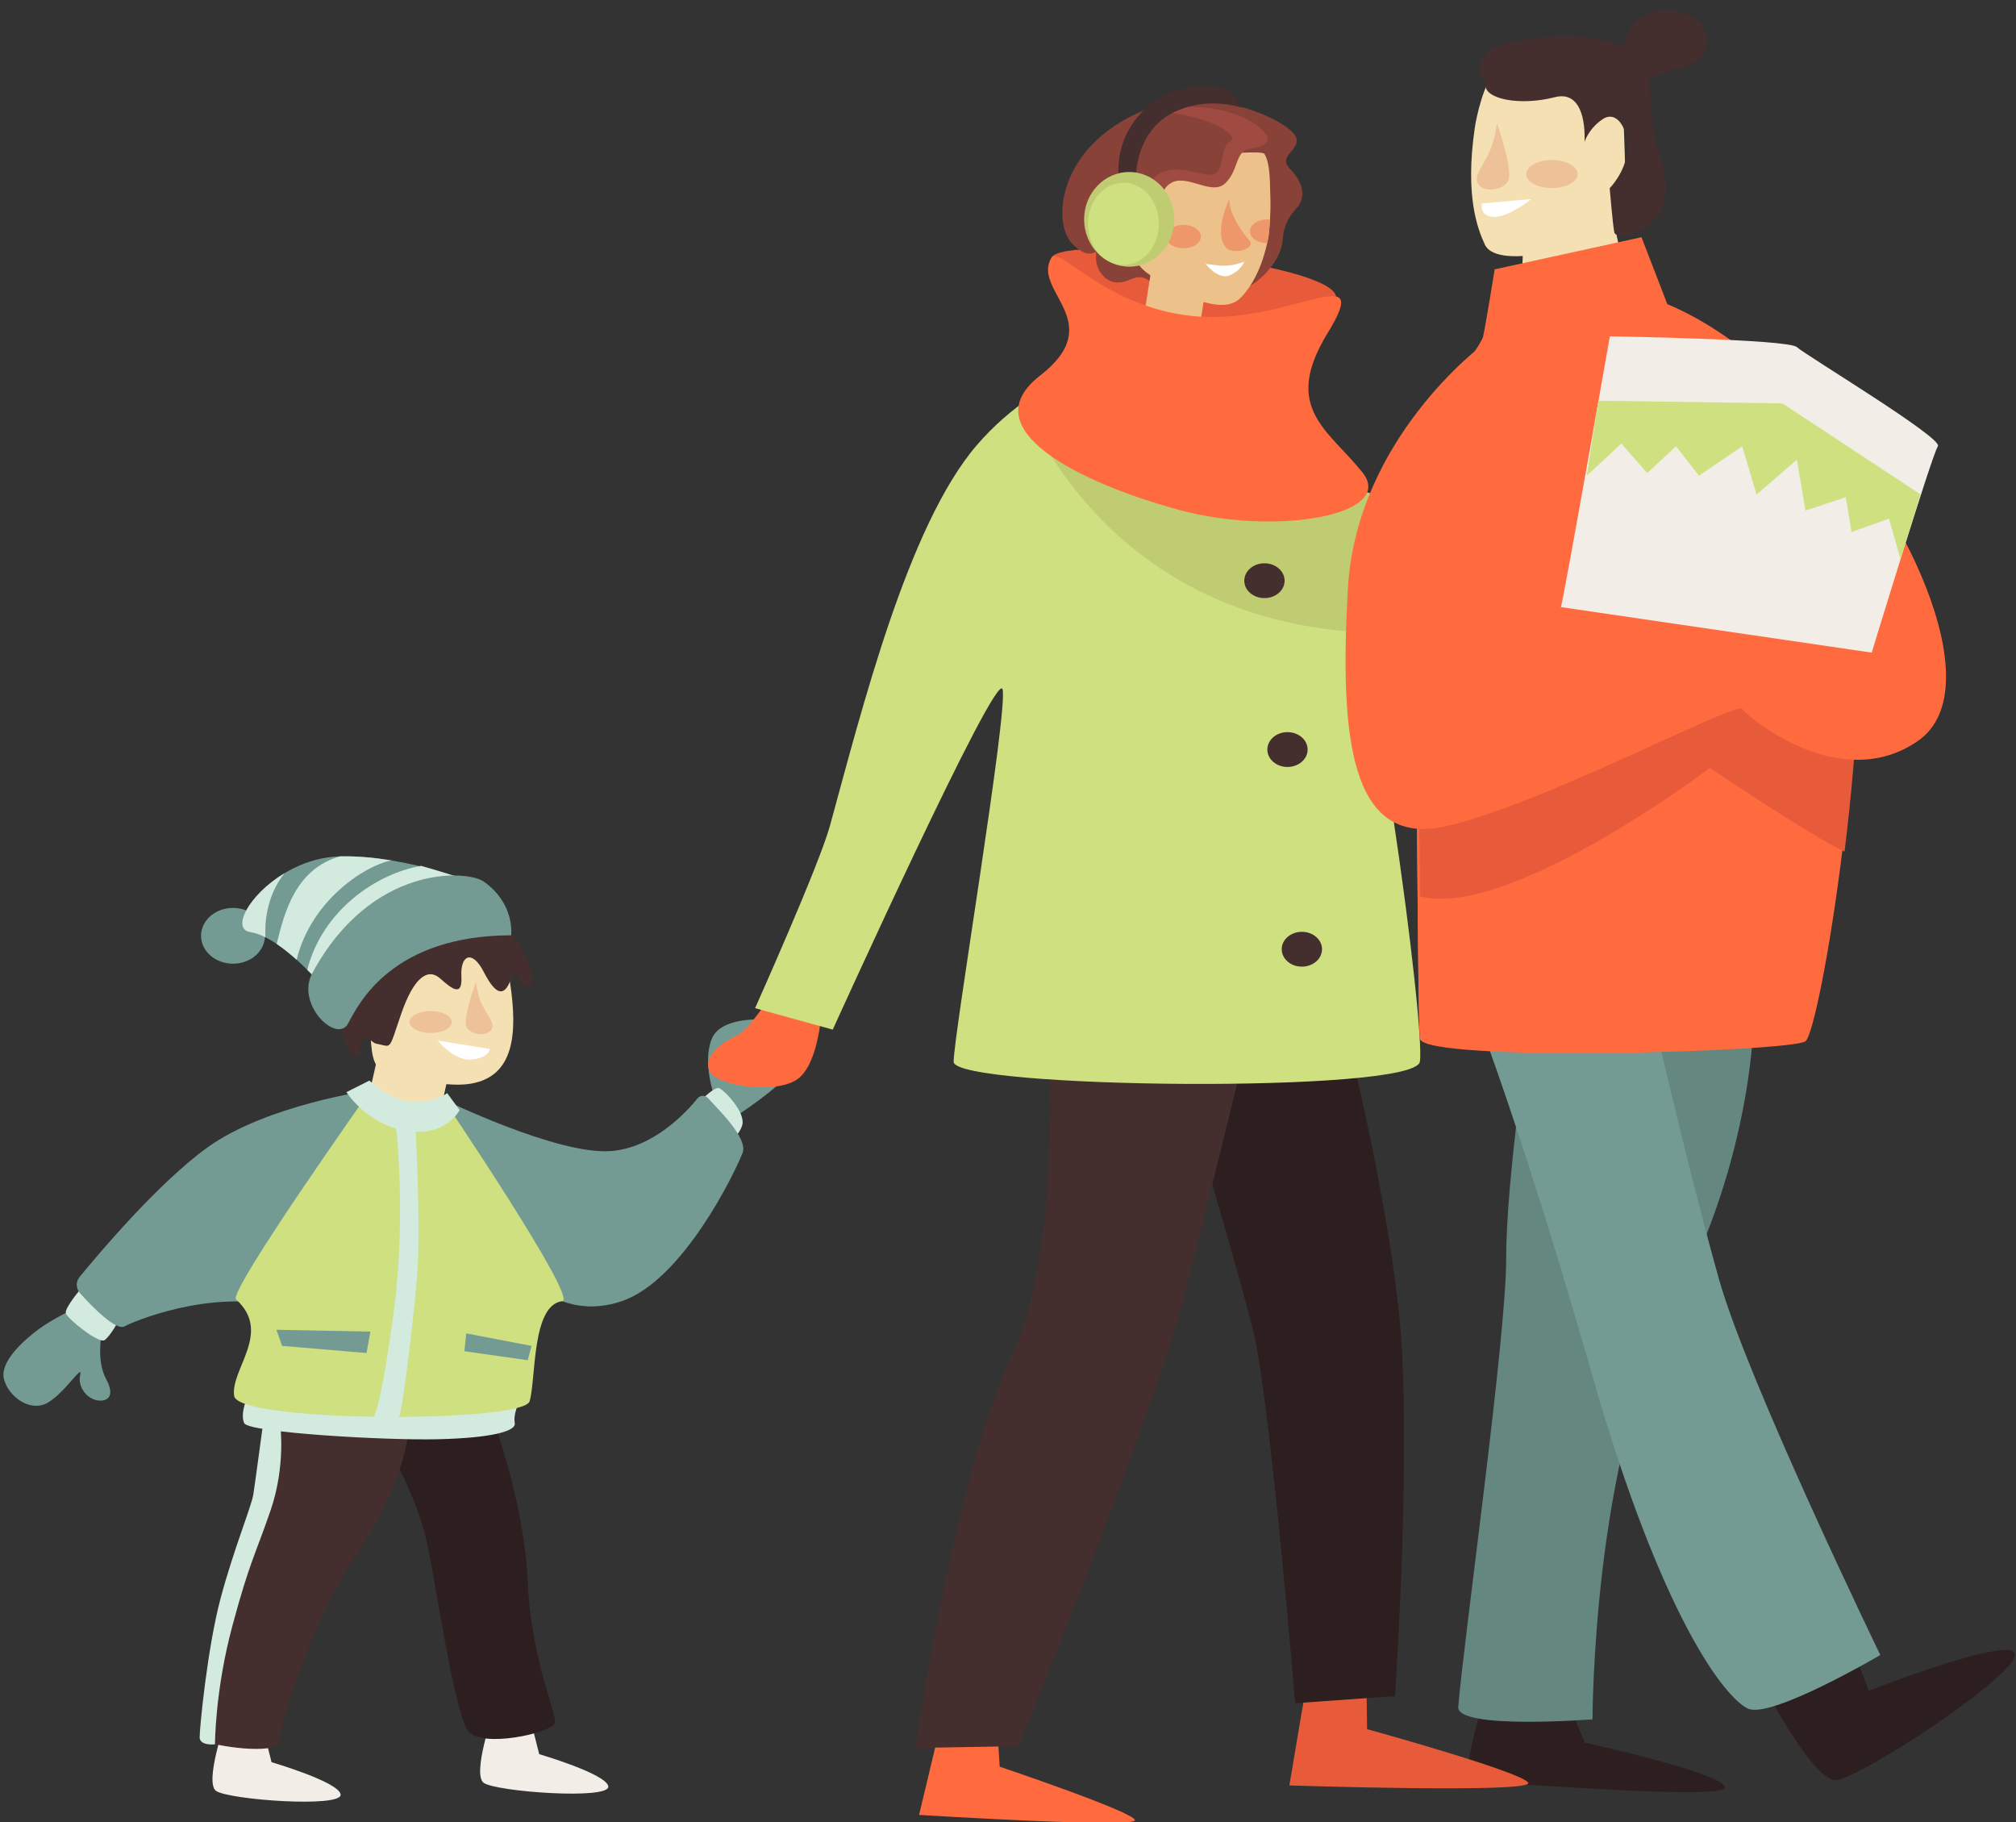 <?xml version="1.0" encoding="UTF-8"?><svg xmlns="http://www.w3.org/2000/svg" xmlns:xlink="http://www.w3.org/1999/xlink" height="159.6" preserveAspectRatio="xMidYMid meet" version="1.0" viewBox="-0.3 -0.9 176.6 159.6" width="176.6" zoomAndPan="magnify"><rect x="-0.3" y="-0.9" width="176.6" height="159.6" fill="#333333" stroke="none"/><defs><clipPath id="a"><path d="M 154 143 L 176.219 143 L 176.219 156 L 154 156 Z M 154 143"/></clipPath><clipPath id="b"><path d="M 80 149 L 100 149 L 100 158.75 L 80 158.75 Z M 80 149"/></clipPath></defs><g><g><path d="M 105.926 37.48 C 105.926 37.48 116.012 42.176 123.32 42.879 C 130.633 43.582 133.152 42.645 133.152 42.645 L 129.625 59.543 L 116.516 60.016 L 105.926 37.48" fill="#bfcc72"/></g><g clip-path="url(#a)"><path d="M 154.164 146.711 C 154.164 146.711 158.531 155.16 160.551 155.004 C 162.566 154.848 175.34 146.555 176.18 144.207 C 177.02 141.859 163.406 147.18 163.406 147.18 L 162.566 144.988 L 154.164 146.711" fill="#2d1f1f"/></g><g><path d="M 129.961 146.555 C 129.961 147.023 127.441 155.316 128.449 155.16 C 129.457 155.004 150.969 156.883 150.801 155.629 C 150.633 154.379 138.531 151.719 138.531 151.719 L 137.523 149.371 L 129.961 146.555" fill="#2d1f1f"/></g><g><path d="M 153.324 88.184 C 153.324 88.184 153.324 100.391 146.262 113.535 C 139.203 126.68 139.203 149.684 139.203 149.684 C 139.203 149.684 127.273 150.621 127.441 148.59 C 127.945 142.484 131.641 116.352 131.641 109.309 C 131.641 102.266 133.66 89.121 133.66 89.121 L 153.324 88.184" fill="#648780"/></g><g><path d="M 129.121 88.184 C 129.121 88.184 133.152 98.512 139.203 119.637 C 145.258 140.762 150.801 147.805 152.816 148.742 C 154.836 149.684 164.414 144.051 164.414 144.051 C 164.414 144.051 152.816 120.105 150.297 111.188 C 147.777 102.266 144.75 89.121 144.75 89.121 L 129.121 88.184" fill="#739b93"/></g><g><path d="M 42.902 149.137 C 42.902 149.137 41.051 154.457 42.062 155.238 C 43.07 156.02 53.172 156.762 52.984 155.551 C 52.816 154.457 46.934 152.734 46.934 152.734 L 46.262 150.074 L 43.574 150.074 L 42.902 149.137" fill="#f2eee7"/></g><g><path d="M 19.457 149.84 C 19.457 149.84 17.605 155.16 18.613 155.941 C 19.625 156.727 29.727 157.465 29.539 156.258 C 29.371 155.16 23.488 153.438 23.488 153.438 L 22.816 150.777 L 20.129 150.777 L 19.457 149.84" fill="#f2eee7"/></g><g><path d="M 42.566 122.531 C 42.566 122.531 45.59 130.199 45.926 137.555 C 46.262 144.91 48.617 149.293 48.281 150.074 C 47.945 150.855 41.895 152.266 40.715 150.699 C 39.539 149.137 38.027 138.809 37.188 134.582 C 36.348 130.355 33.656 125.816 33.656 125.816 L 34.16 122.844 L 42.566 122.531" fill="#2d1f1f"/></g><g><path d="M 23.406 123.863 C 23.406 123.863 23.91 127.617 21.391 133.879 C 18.867 140.137 17.523 151.094 17.859 151.562 C 18.195 152.031 23.91 152.812 24.078 151.719 C 24.246 150.621 26.598 141.547 30.969 135.129 C 35.34 128.715 35.508 124.176 35.508 124.176 L 23.406 123.863" fill="#442e2e"/></g><g><path d="M 6.348 113.652 C 6.348 113.652 4.328 114.59 3.07 115.527 C 1.809 116.469 -0.336 118.348 0.043 119.871 C 0.422 121.398 2.312 122.805 3.824 121.984 C 5.336 121.164 6.977 118.465 6.727 119.52 C 6.473 120.578 7.332 121.609 8.238 121.75 C 8.992 121.867 9.875 121.516 8.992 119.871 C 8.113 118.23 8.613 115.883 8.613 115.883 L 6.348 113.652" fill="#739b93"/></g><g><path d="M 62.312 95.227 C 62.312 95.227 61.18 92.172 62.062 90.059 C 62.945 87.949 67.23 88.418 67.23 88.418 C 67.23 88.418 69.875 91.469 68.992 92.879 C 68.113 94.285 64.332 96.75 64.332 96.75 L 62.312 95.227" fill="#739b93"/></g><g><path d="M 61.051 95.578 C 61.305 95.227 62.312 94.285 62.691 94.402 C 63.07 94.52 65.086 96.516 64.707 97.688 C 64.332 98.863 62.691 99.918 62.691 99.918 L 61.051 95.578" fill="#d3eade"/></g><g><path d="M 6.852 111.891 C 6.852 111.891 5.336 113.652 5.465 114.121 C 5.59 114.59 8.363 116.82 8.867 116.469 C 9.371 116.117 10.129 114.707 10.129 114.707 L 6.852 111.891" fill="#d3eade"/></g><g><path d="M 21.348 121.516 C 21.348 121.516 20.715 122.922 21.094 123.746 C 21.473 124.566 33.449 125.27 38.109 125.152 C 42.777 125.035 44.918 124.449 44.793 123.746 C 44.664 123.039 45.043 122.219 45.043 122.219 L 21.348 121.516" fill="#d3eade"/></g><g><path d="M 22.91 81.062 C 22.91 82.41 21.656 83.504 20.113 83.504 C 18.566 83.504 17.312 82.41 17.312 81.062 C 17.312 79.711 18.566 78.617 20.113 78.617 C 21.656 78.617 22.91 79.711 22.91 81.062" fill="#739b93"/></g><g><path d="M 41.949 76.684 C 41.949 76.684 35.453 73.98 29.512 74.102 C 23.566 74.227 19.145 80.371 21.633 80.738 C 24.121 81.109 27.297 84.793 27.852 85.285 C 28.406 85.777 41.949 76.684 41.949 76.684" fill="#739b93"/></g><g><path d="M 40.629 76.188 C 39.941 75.945 37.672 75.23 36.594 74.934 C 32.637 75.613 27.926 78.863 26.617 84.039 C 27.227 84.641 27.672 85.129 27.852 85.285 C 28.32 85.703 38.078 79.262 41.078 77.266 L 40.629 76.188" fill="#d3eade"/></g><g><path d="M 33.977 74.457 C 32.527 74.219 31 74.07 29.512 74.102 C 29.5 74.102 29.488 74.102 29.477 74.105 C 25.605 75.207 24.617 78.973 23.938 81.773 C 24.551 82.188 25.148 82.676 25.684 83.16 C 26.953 77.973 31.617 74.934 33.977 74.457" fill="#d3eade"/></g><g><path d="M 24.621 75.578 C 21.504 77.457 19.91 80.484 21.633 80.738 C 22.055 80.801 22.5 80.965 22.949 81.188 C 22.891 80.047 22.992 77.625 24.621 75.578" fill="#d3eade"/></g><g clip-path="url(#b)"><path d="M 82.23 149.605 L 80.211 158.055 C 80.211 158.055 99.121 159.23 99.121 158.523 C 99.121 157.82 87.273 153.832 87.273 153.832 L 87.02 149.84 L 82.23 149.605" fill="#ff6b3f"/></g><g><path d="M 114.668 143.895 C 114.414 144.832 112.648 155.473 112.648 155.473 C 112.648 155.473 134.078 156.176 133.574 155.238 C 133.07 154.301 119.457 150.543 119.457 150.543 L 119.371 144.363 L 114.668 143.895" fill="#e85b3a"/></g><g><path d="M 67.605 85.758 C 67.605 85.758 65.34 89.277 64.332 89.746 C 63.32 90.219 61.305 91.391 61.809 92.801 C 62.312 94.207 67.355 94.91 69.371 93.738 C 71.391 92.562 71.641 87.871 71.641 87.871 L 67.605 85.758" fill="#ff6b3f"/></g><g><path d="M 116.516 85.055 C 116.516 85.055 122.062 105.711 122.566 118.387 C 123.07 131.062 121.895 147.648 121.895 147.648 L 113.152 148.273 C 113.152 148.273 110.969 121.672 109.457 115.566 C 107.945 109.465 101.895 89.277 101.895 89.277 L 116.516 85.055" fill="#2d1f1f"/></g><g><path d="M 91.305 85.523 C 91.305 85.523 93.32 107.117 88.281 117.914 C 83.238 128.715 79.875 152.188 79.875 152.188 L 88.953 152.031 C 88.953 152.031 100.887 122.609 103.406 112.754 C 105.926 102.895 109.457 88.34 109.457 88.34 L 91.305 85.523" fill="#442e2e"/></g><g><path d="M 99.402 30.047 C 99.402 30.047 91.305 31.062 85.254 38.105 C 79.203 45.148 75.172 61.344 72.398 71.438 C 71.445 74.902 65.844 87.398 65.844 87.398 L 72.648 89.277 C 72.648 89.277 87.02 57.59 87.523 59.469 C 88.027 61.344 83.238 89.746 83.238 92.094 C 83.238 94.441 123.574 94.91 124.078 92.094 C 124.582 89.277 120.047 54.066 116.012 43.738 C 111.977 33.41 105.926 31.062 105.926 31.062 L 99.402 30.047" fill="#cee07f"/></g><g><path d="M 116.012 43.738 C 111.977 33.41 105.926 31.062 105.926 31.062 L 104.469 30.836 L 89.844 33.996 C 89.684 34.105 89.527 34.215 89.367 34.332 C 90.164 36.426 97.23 53.234 118.883 54.473 C 117.945 50.008 116.965 46.18 116.012 43.738" fill="#bfcc72"/></g><g><path d="M 98.195 28.246 C 97.523 27.934 90.801 23.867 91.809 21.676 C 92.816 19.484 118.195 22.301 116.684 25.43 C 115.172 28.559 98.195 28.246 98.195 28.246" fill="#e85b3a"/></g><g><path d="M 99.863 8.781 C 105.207 6.543 111.367 9.156 112.859 10.613 C 114.348 12.07 111.445 12.586 112.656 13.832 C 113.871 15.074 114.141 16.352 113.328 17.266 C 112.641 18.043 112.16 18.754 112.066 20.102 C 111.887 22.559 108.297 26.402 102.754 25.027 C 100.309 24.426 100.535 22.77 98.609 23.617 C 96.68 24.465 95.629 22.703 95.707 21.582 C 95.785 20.461 95.441 22.262 93.641 20.461 C 91.836 18.66 92.293 11.953 99.863 8.781" fill="#894238"/></g><g><path d="M 110.461 12.578 C 111.039 13.5 110.93 15.5 110.992 16.758 C 111.016 17.219 110.941 19.227 110.785 20.012 C 110.242 22.738 109.219 24.371 108.297 25.254 C 106.43 27.035 101.645 23.996 100.402 23.164 C 97.742 21.391 98.266 17.598 98.461 15.359 C 98.652 13.121 110.133 12.059 110.461 12.578" fill="#edc28a"/></g><g><path d="M 107.426 16.465 C 107.246 17.191 107.898 18.711 109.168 20.195 C 109.742 20.867 107.684 21.504 107.074 20.762 C 105.957 19.41 107.426 16.465 107.426 16.465" fill="#ed976b"/></g><g><path d="M 101.84 19.82 C 101.84 20.383 102.523 20.844 103.367 20.844 C 104.211 20.844 104.895 20.383 104.895 19.82 C 104.895 19.254 104.211 18.797 103.367 18.797 C 102.523 18.797 101.84 19.254 101.84 19.82" fill="#ed976b"/></g><g><path d="M 110.715 18.316 C 110.797 18.316 110.875 18.32 110.953 18.328 C 110.918 18.969 110.859 19.633 110.785 20.012 C 110.758 20.145 110.73 20.27 110.703 20.398 C 109.871 20.395 109.195 19.93 109.195 19.355 C 109.195 18.781 109.875 18.316 110.715 18.316" fill="#ed976b"/></g><g><path d="M 105.371 24.07 L 104.199 31.402 L 105.371 32.941 L 96.957 31.039 L 99.402 30.047 L 100.703 21.746 L 105.371 24.07" fill="#edc28a"/></g><g><path d="M 106.309 10.504 C 108.797 9.805 111.68 11.773 110.422 11.781 C 109.164 11.789 107.68 11.504 107.387 13.227 C 107.094 14.945 106.395 15.379 103.727 14.809 C 101.059 14.238 100.555 16.008 100.141 17.824 C 99.723 19.641 96.832 18.777 96.832 18.777 L 98.008 13.613 L 103.535 10.367 L 106.309 10.504" fill="#894238"/></g><g><path d="M 101.676 8.926 C 99.352 8.754 106.406 7.445 109.84 10.121 C 111.695 11.566 110.316 11.945 109.109 12.148 C 107.902 12.352 108.203 14.074 107.008 15.172 C 105.809 16.27 103.66 14.273 102.258 15.141 C 100.852 16.008 101.516 18.273 100.023 19.09 C 98.531 19.91 95.887 18.852 95.887 18.852 C 95.887 18.852 98.711 19.457 99.453 18.324 C 100.195 17.191 99.777 15.008 101.426 14.223 C 103.074 13.438 104.934 14.605 105.98 14.367 C 107.031 14.133 106.496 12.07 107.461 11.496 C 108.422 10.922 105.379 9.195 101.676 8.926" fill="#a04b42"/></g><g><path d="M 108.695 22.016 C 108.695 22.016 107.613 22.484 106.461 22.352 C 105.309 22.215 105.309 22.215 105.309 22.215 C 105.309 22.215 106.391 23.625 107.398 23.223 C 108.406 22.82 108.695 22.016 108.695 22.016" fill="#fff"/></g><g><path d="M 130.82 5.043 C 129.645 6.449 129.039 9.285 128.891 10.297 C 128.012 16.277 129.141 19.145 129.766 20.508 C 130.91 22.988 139.508 20.332 141.117 19.465 C 142.727 18.602 141.762 10.379 141.922 7.637 C 142.082 4.898 131.305 4.465 130.82 5.043" fill="#f4e0b3"/></g><g><path d="M 137.898 14.344 C 137.898 15.023 136.891 15.57 135.645 15.57 C 134.402 15.57 133.395 15.023 133.395 14.344 C 133.395 13.668 134.402 13.117 135.645 13.117 C 136.891 13.117 137.898 13.668 137.898 14.344" fill="#edc298"/></g><g><path d="M 130.82 9.855 C 130.82 9.855 130.727 11.133 130.207 12.336 C 129.781 13.32 129.066 14.188 129.066 14.746 C 129.066 16.133 131.613 15.91 131.875 14.746 C 132.137 13.578 130.82 9.855 130.82 9.855" fill="#edc298"/></g><g><path d="M 140.57 16.277 L 142.941 27.219 C 142.941 27.219 139.188 29.137 135.531 29.199 C 131.875 29.266 132.84 27.656 132.84 27.656 L 133.105 21.164 L 140.57 16.277" fill="#f4e0b3"/></g><g><path d="M 133.848 16.531 L 129.52 16.922 C 129.52 16.922 129.227 17.965 130.473 18.094 C 131.719 18.223 133.848 16.531 133.848 16.531" fill="#fff"/></g><g><path d="M 129.824 6.488 C 129.824 6.488 128.602 4.785 130.133 3.602 C 131.668 2.414 138.359 1.641 141.328 2.992 C 141.605 3.117 141.859 3.258 142.09 3.402 C 144.297 4.824 144.309 7.172 144.434 9.672 C 144.57 12.434 146.363 14.617 145.328 17.188 C 144.293 19.758 141.254 20.074 141.117 19.465 C 140.98 18.855 140.707 15.582 140.707 15.582 C 140.707 15.582 142.121 14.164 142.242 12.273 C 142.363 10.379 141.328 8.707 140.086 9.543 C 138.844 10.379 138.5 11.535 138.5 11.535 C 138.5 11.535 138.844 6.844 135.879 7.617 C 132.91 8.387 129.703 7.805 129.824 6.488" fill="#442e2e"/></g><g><path d="M 142.223 4.598 C 142.223 4.598 141.188 2.863 143.051 1 C 144.914 -0.863 148.754 0.152 149.055 1.836 C 149.883 6.461 144.535 3.949 143.797 7.066 C 143.051 10.188 142.223 4.598 142.223 4.598" fill="#442e2e"/></g><g><path d="M 41.398 81.301 C 42.367 82.406 44.246 84.277 44.367 85.07 C 45.09 89.77 44.68 93.367 40.949 94.012 C 38.605 94.418 34.254 93.309 32.93 92.629 C 31.605 91.949 32.402 85.492 32.27 83.34 C 32.137 81.188 41 80.848 41.398 81.301" fill="#f4e0b3"/></g><g><path d="M 35.578 88.609 C 35.578 89.141 36.406 89.57 37.43 89.57 C 38.453 89.57 39.281 89.141 39.281 88.609 C 39.281 88.078 38.453 87.645 37.43 87.645 C 36.406 87.645 35.578 88.078 35.578 88.609" fill="#edc298"/></g><g><path d="M 41.398 85.082 C 41.398 85.082 41.473 86.082 41.902 87.031 C 42.254 87.805 42.84 88.484 42.84 88.922 C 42.84 90.012 40.746 89.84 40.531 88.922 C 40.312 88.004 41.398 85.082 41.398 85.082" fill="#edc298"/></g><g><path d="M 33.59 88.098 L 31.637 96.691 C 31.637 96.691 32.344 98.109 35.348 98.16 C 38.355 98.211 38.148 97.055 38.148 97.055 L 39.391 91.34 L 33.59 88.098" fill="#f4e0b3"/></g><g><path d="M 91.809 21.676 C 90.039 24.559 96.852 27.309 90.801 32.004 C 84.75 36.699 94.332 41.395 102.902 43.738 C 111.473 46.086 122.062 44.211 119.035 40.453 C 116.012 36.699 111.977 34.82 116.012 28.246 C 120.047 21.676 112.984 27.309 104.918 26.84 C 96.852 26.367 92.48 20.578 91.809 21.676" fill="#ff6b3f"/></g><g><path d="M 98.027 16.355 C 97.859 15.887 96.656 12.008 99.863 8.781 C 101.996 6.637 104.68 6.539 106.238 6.719 C 107.004 6.805 107.68 7.227 108.051 7.855 L 108.449 8.531 C 108.449 8.531 105.422 7.434 102.398 9 C 98.52 11.004 99.203 16.199 99.203 16.199 L 98.027 16.355" fill="#442e2e"/></g><g><path d="M 102.566 18.309 C 102.566 20.602 100.797 22.457 98.617 22.457 C 96.434 22.457 94.668 20.602 94.668 18.309 C 94.668 16.02 96.434 14.164 98.617 14.164 C 100.797 14.164 102.566 16.02 102.566 18.309" fill="#bfcc72"/></g><g><path d="M 101.223 18.703 C 101.223 20.691 99.828 22.301 98.113 22.301 C 96.395 22.301 95.004 20.691 95.004 18.703 C 95.004 16.715 96.395 15.102 98.113 15.102 C 99.828 15.102 101.223 16.715 101.223 18.703" fill="#cee07f"/></g><g><path d="M 112.23 49.961 C 112.23 50.805 111.441 51.484 110.465 51.484 C 109.492 51.484 108.699 50.805 108.699 49.961 C 108.699 49.117 109.492 48.434 110.465 48.434 C 111.441 48.434 112.23 49.117 112.23 49.961" fill="#442e2e"/></g><g><path d="M 114.246 64.75 C 114.246 65.59 113.457 66.273 112.48 66.273 C 111.508 66.273 110.719 65.59 110.719 64.75 C 110.719 63.906 111.508 63.223 112.48 63.223 C 113.457 63.223 114.246 63.906 114.246 64.75" fill="#442e2e"/></g><g><path d="M 115.508 82.234 C 115.508 83.078 114.719 83.762 113.742 83.762 C 112.766 83.762 111.977 83.078 111.977 82.234 C 111.977 81.395 112.766 80.711 113.742 80.711 C 114.719 80.711 115.508 81.395 115.508 82.234" fill="#442e2e"/></g><g><path d="M 38.043 90.234 L 42.605 90.969 C 42.605 90.969 42.605 91.707 41.051 91.891 C 39.496 92.074 38.043 90.234 38.043 90.234" fill="#fff"/></g><g><path d="M 31.41 82.676 C 27.16 86.914 30.891 93.273 31.203 91.152 C 31.516 89.035 32.137 90.418 32.656 90.508 C 34.07 90.762 33.691 91.246 34.832 87.93 C 35.973 84.609 37.215 83.871 38.254 84.793 C 39.289 85.715 40.223 86.453 40.117 84.609 C 40.016 82.766 41.051 82.215 42.086 84.242 C 43.125 86.27 43.848 86.363 44.367 85.07 C 44.887 83.781 44.887 84.793 45.715 85.441 C 46.543 86.086 46.648 83.137 44.473 81.016 C 42.293 78.895 33.113 80.977 31.41 82.676" fill="#442e2e"/></g><g><path d="M 44.473 81.016 C 44.473 81.016 44.852 78.281 42.086 76.316 C 40.641 75.285 32.238 74.746 27.055 84.332 C 25.574 87.074 29.234 90.57 30.203 88.727 C 31.168 86.883 34.141 81.047 44.473 81.016" fill="#739b93"/></g><g><path d="M 32.145 94.598 C 32.145 94.598 23.07 95.852 17.859 99.605 C 13.578 102.691 8.395 108.84 6.676 110.934 C 6.328 111.359 6.344 111.953 6.711 112.363 C 7.77 113.539 9.887 115.719 10.633 115.258 C 11.113 114.957 18.027 111.969 24.246 113.535 C 31.129 115.266 31.699 98.152 32.312 97.414 C 33.488 96.008 32.145 94.598 32.145 94.598" fill="#739b93"/></g><g><path d="M 38.531 95.383 C 38.531 95.383 48.449 100.23 53.152 99.918 C 56.895 99.672 59.789 96.551 60.816 95.285 C 61.035 95.016 61.469 95.004 61.703 95.262 C 62.566 96.219 65.258 98.781 64.75 100.078 C 64.078 101.797 59.523 111.246 54.16 113.062 C 43.32 116.742 38.148 97.055 38.148 97.055 L 38.531 95.383" fill="#739b93"/></g><g><path d="M 32.145 94.598 C 32.145 94.598 19.648 112.242 20.379 112.906 C 23.574 115.805 19.875 119.012 20.211 121.359 C 20.547 123.707 45.535 123.738 46.094 121.828 C 46.664 119.887 46.262 113.379 48.953 113.062 C 50.379 112.898 38.531 95.383 38.531 95.383 C 38.531 95.383 35.676 97.57 32.145 94.598" fill="#cee07f"/></g><g><path d="M 32.062 93.738 C 32.062 93.738 34.078 95.695 36.094 95.617 C 38.109 95.539 38.867 94.832 38.867 94.832 L 39.961 96.32 C 39.961 96.32 38.805 98.668 35.348 98.16 C 31.895 97.648 30.043 94.754 30.043 94.754 L 32.062 93.738" fill="#d3eade"/></g><g><path d="M 34.332 97.219 C 34.332 97.219 35.34 105.316 34.203 113.887 C 33.07 122.453 32.438 123.156 32.438 123.156 C 32.438 123.156 34.457 123.629 34.707 123.039 C 34.961 122.453 35.844 115.41 36.223 111.07 C 36.598 106.727 36.094 97.688 36.094 97.688 L 34.332 97.219" fill="#d3eade"/></g><g><path d="M 24.246 123.863 C 24.246 123.863 24.75 127.461 23.406 131.375 C 22.062 135.285 21.555 135.91 20.043 141.547 C 18.531 147.18 18.531 151.875 18.531 151.875 C 18.531 151.875 17.188 152.031 17.188 151.25 C 17.188 150.465 17.859 143.422 19.035 139.043 C 20.211 134.66 21.723 131.062 21.895 129.965 C 22.062 128.871 22.734 123.863 22.734 123.863 L 24.246 123.863" fill="#d3eade"/></g><g><path d="M 143.492 20.578 L 145.758 26.449 C 145.758 26.449 159.879 31.848 161.895 46.398 C 163.91 60.953 159.121 89.355 157.859 90.297 C 156.602 91.234 124.332 92.172 124.078 90.059 C 123.828 87.949 123.828 48.98 123.32 43.582 C 122.816 38.184 129.371 30.438 129.625 29.266 C 129.879 28.09 130.633 23.395 130.633 23.395 L 143.492 20.578" fill="#ff6b3f"/></g><g><path d="M 143.492 19.875 L 145.758 25.742 C 145.758 25.742 159.879 31.141 161.895 45.695 C 163.91 60.25 159.121 88.652 157.859 89.59 C 156.602 90.531 124.332 91.469 124.078 89.355 C 123.828 87.242 123.828 48.277 123.32 42.879 C 122.816 37.48 129.371 29.734 129.625 28.559 C 129.879 27.387 130.633 22.691 130.633 22.691 L 143.492 19.875" fill="#ff6b3f"/></g><g><path d="M 123.949 62.668 C 124 67.723 124.043 73.023 124.082 77.602 C 131.883 79.664 149.496 66.352 149.496 66.352 C 149.496 66.352 157.898 72.059 161.281 73.688 C 161.875 68.883 162.352 63.582 162.523 58.57 L 148.484 52.035 L 123.949 62.668" fill="#e85b3a"/></g><g><path d="M 129.625 29.266 C 129.625 29.266 118.531 37.48 117.777 50.625 C 117.02 63.77 118.027 73.16 126.094 71.516 C 134.164 69.875 151.809 60.484 152.312 61.188 C 152.816 61.895 160.887 68.699 167.691 64.004 C 174.5 59.309 165.926 42.41 158.363 35.133 C 150.801 27.855 145.758 26.449 145.758 26.449 L 129.625 29.266" fill="#ff6b3f"/></g><g><path d="M 136.43 52.27 C 136.684 51.562 140.719 28.559 140.719 28.559 C 140.719 28.559 156.348 28.797 157.105 29.5 C 157.859 30.203 169.961 37.48 169.457 38.184 C 168.953 38.891 163.66 56.258 163.66 56.258 L 136.43 52.27" fill="#f2eee7"/></g><g><path d="M 139.711 34.195 L 155.844 34.43 L 167.945 42.41 L 166.18 48.043 L 165.172 44.523 L 161.895 45.695 L 161.391 42.645 L 157.859 43.816 L 157.105 39.359 L 153.574 42.41 L 152.312 38.184 L 148.531 40.766 L 146.516 38.184 L 143.996 40.531 L 141.727 37.949 L 138.699 40.766 L 139.711 34.195" fill="#cee07f"/></g><g><path d="M 23.91 115.566 L 32.145 115.727 L 31.809 117.602 L 24.414 116.977 L 23.91 115.566" fill="#739b93"/></g><g><path d="M 40.547 115.883 L 46.262 116.977 L 45.926 118.23 L 40.379 117.445 L 40.547 115.883" fill="#739b93"/></g></g></svg>